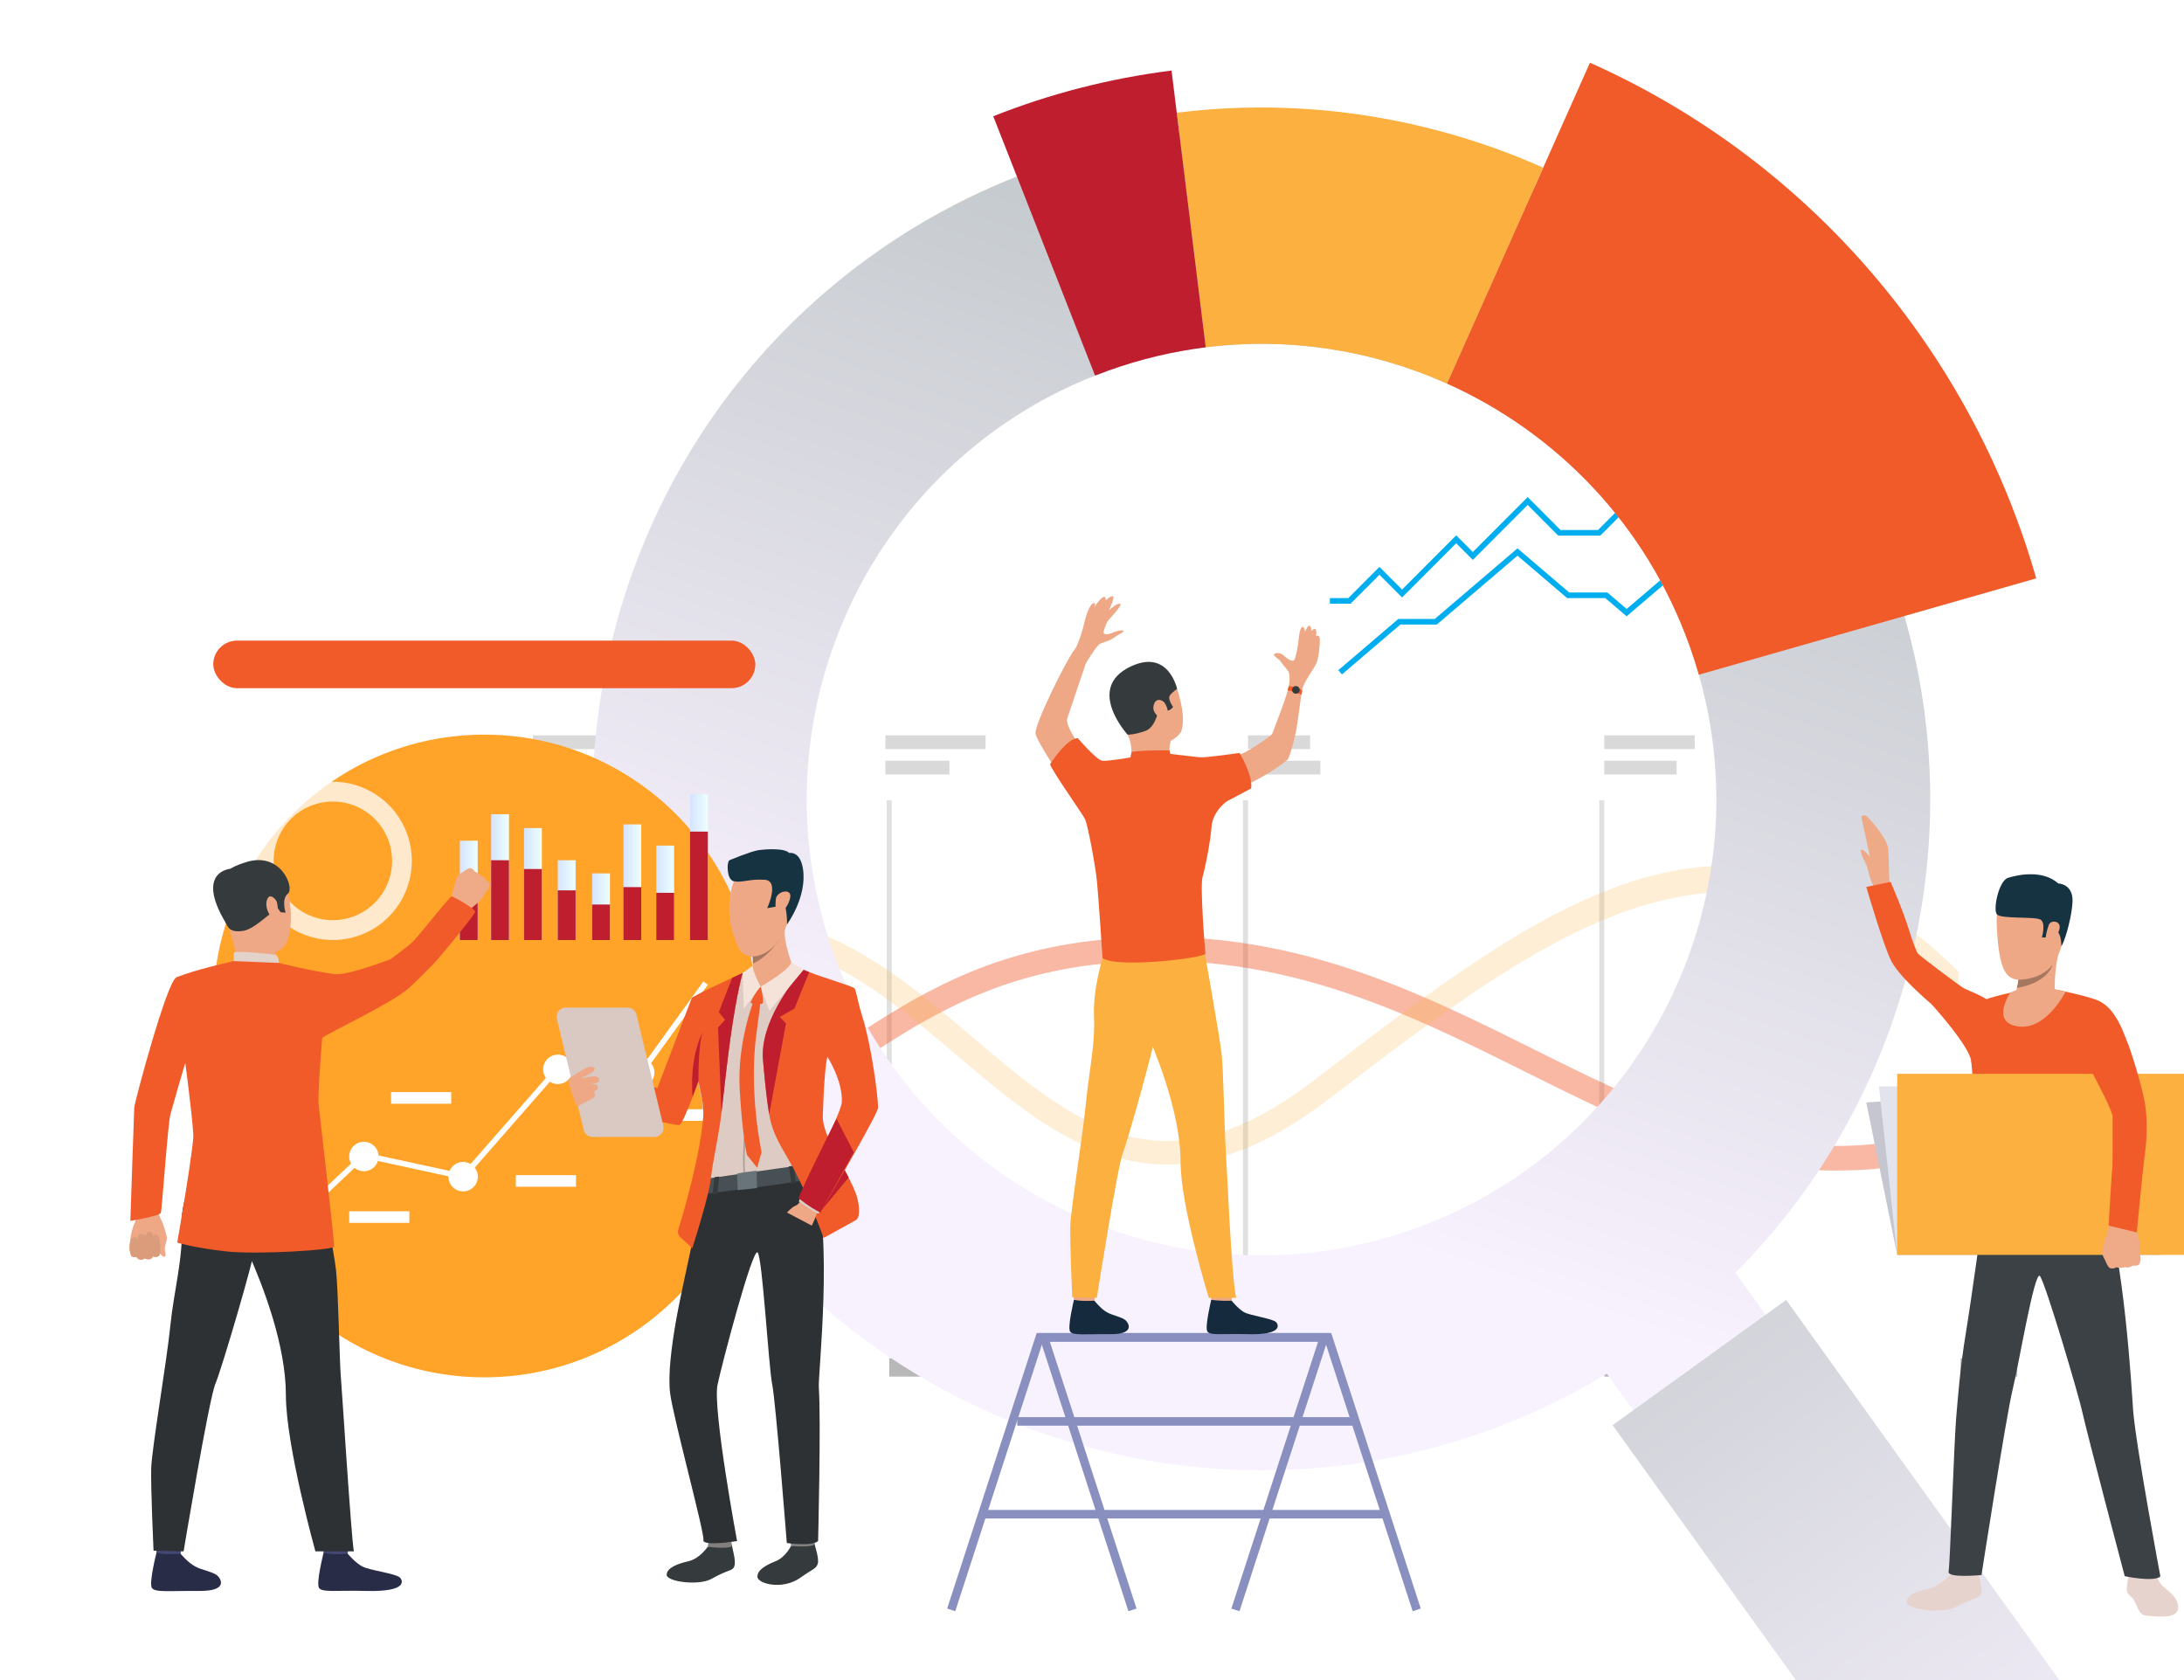 <?xml version="1.0" encoding="UTF-8"?><svg xmlns="http://www.w3.org/2000/svg" xmlns:xlink="http://www.w3.org/1999/xlink" viewBox="0 0 325 250"><defs><style>.cls-1{fill:#ead8cf;}.cls-1,.cls-2,.cls-3,.cls-4,.cls-5,.cls-6,.cls-7,.cls-8,.cls-9,.cls-10,.cls-11,.cls-12,.cls-13,.cls-14,.cls-15,.cls-16,.cls-17,.cls-18,.cls-19,.cls-20,.cls-21,.cls-22,.cls-23,.cls-24,.cls-25,.cls-26,.cls-27,.cls-28,.cls-29,.cls-30,.cls-31,.cls-32,.cls-33,.cls-34,.cls-35,.cls-36,.cls-37,.cls-38,.cls-39,.cls-40,.cls-41,.cls-42,.cls-43,.cls-44,.cls-45,.cls-46,.cls-47,.cls-48,.cls-49,.cls-50,.cls-51{stroke-width:0px;}.cls-2{fill:url(#linear-gradient-12);}.cls-3{fill:#3c4145;}.cls-4{fill:url(#linear-gradient);}.cls-52{filter:url(#luminosity-noclip-7);}.cls-5{fill:#eea987;}.cls-53{filter:url(#luminosity-noclip-5);}.cls-6{fill:#efaa88;}.cls-7{fill:#c5c6cf;}.cls-8{fill:#00aeef;}.cls-54{mask:url(#mask-2);}.cls-9{fill:#da9b5b;}.cls-10{fill:#decbc4;}.cls-55{isolation:isolate;}.cls-11{fill:#ad9f99;}.cls-12{fill:#81807e;}.cls-13{fill:#e0e0e0;}.cls-14{fill:#69737a;}.cls-15,.cls-36{fill:#f15a29;}.cls-16{fill:#ffa329;}.cls-16,.cls-36{mix-blend-mode:hard-light;}.cls-17{fill:url(#linear-gradient-11);}.cls-18{fill:#292c47;}.cls-56{mask:url(#mask-3);}.cls-19{fill:url(#linear-gradient-5);}.cls-19,.cls-23,.cls-44,.cls-48{mix-blend-mode:multiply;}.cls-20{fill:#b8b8b8;}.cls-21{fill:#db9c7c;}.cls-22{fill:#f5e2d9;}.cls-23{fill:url(#linear-gradient-4);}.cls-57{opacity:.22;}.cls-24{fill:#2d3133;}.cls-25{fill:#e6d3cd;}.cls-58{mask:url(#mask-5);}.cls-26{fill:#e2d2ca;}.cls-27{fill:url(#linear-gradient-13);}.cls-28{fill:#eea886;}.cls-29{fill:#d9c9c2;}.cls-30{fill:#fff;}.cls-31{fill:#163342;}.cls-32{fill:url(#linear-gradient-14);}.cls-33{fill:url(#linear-gradient-2);}.cls-34{fill:#353a3d;}.cls-35{fill:#a77860;}.cls-37{fill:url(#linear-gradient-7);}.cls-59{mask:url(#mask-4);}.cls-38{fill:#e2e3ed;}.cls-60{opacity:.76;}.cls-39{fill:url(#linear-gradient-9);}.cls-40{fill:#d9d9d9;}.cls-61{opacity:.43;}.cls-62{mask:url(#mask-6);}.cls-41{fill:url(#linear-gradient-8);}.cls-42{fill:#fbb040;}.cls-63{filter:url(#luminosity-noclip);}.cls-64{mask:url(#mask-1);}.cls-65{mask:url(#mask);}.cls-43{fill:#152b3d;}.cls-66{mask:url(#mask-7);}.cls-44{fill:url(#linear-gradient-3);}.cls-45{fill:url(#linear-gradient-10);}.cls-46{fill:#be1e2d;}.cls-47{fill:#495055;}.cls-48{fill:url(#linear-gradient-6);}.cls-49{fill:#424773;}.cls-50{fill:#898fbf;}.cls-67{filter:url(#luminosity-noclip-3);}.cls-51{fill:#323657;}</style><linearGradient id="linear-gradient" x1="211.958" y1="49.97" x2="169.252" y2="171.644" gradientUnits="userSpaceOnUse"><stop offset="0" stop-color="#c6cbcf"/><stop offset="1" stop-color="#f8f1fe"/></linearGradient><linearGradient id="linear-gradient-2" x1="233.45" y1="174.749" x2="310.871" y2="284.356" xlink:href="#linear-gradient"/><filter id="luminosity-noclip" x="4.816" y="117.885" width="13.444" height="6.548" color-interpolation-filters="sRGB" filterUnits="userSpaceOnUse"><feFlood flood-color="#fff" result="bg"/><feBlend in="SourceGraphic" in2="bg"/></filter><filter id="luminosity-noclip-2" x="4.816" y="-8317" width="13.444" height="32766" color-interpolation-filters="sRGB" filterUnits="userSpaceOnUse"><feFlood flood-color="#fff" result="bg"/><feBlend in="SourceGraphic" in2="bg"/></filter><mask id="mask-1" x="4.816" y="-8317" width="13.444" height="32766" maskUnits="userSpaceOnUse"/><linearGradient id="linear-gradient-3" x1="10.876" y1="89.125" x2="12.01" y2="143.958" gradientUnits="userSpaceOnUse"><stop offset="0" stop-color="#fff"/><stop offset="1" stop-color="#000"/></linearGradient><mask id="mask" x="4.816" y="117.885" width="13.444" height="6.548" maskUnits="userSpaceOnUse"><g class="cls-63"><g class="cls-64"><polygon class="cls-44" points="7.967 124.433 18.26 124.433 15.11 117.885 4.816 117.885 7.967 124.433"/></g></g></mask><filter id="luminosity-noclip-3" x="0" y="117.885" width="5.603" height="6.548" color-interpolation-filters="sRGB" filterUnits="userSpaceOnUse"><feFlood flood-color="#fff" result="bg"/><feBlend in="SourceGraphic" in2="bg"/></filter><filter id="luminosity-noclip-4" x="0" y="-8317" width="5.603" height="32766" color-interpolation-filters="sRGB" filterUnits="userSpaceOnUse"><feFlood flood-color="#fff" result="bg"/><feBlend in="SourceGraphic" in2="bg"/></filter><mask id="mask-3" x="0" y="-8317" width="5.603" height="32766" maskUnits="userSpaceOnUse"/><linearGradient id="linear-gradient-4" x1="2.143" y1="89.305" x2="3.277" y2="144.14" xlink:href="#linear-gradient-3"/><mask id="mask-2" x="0" y="117.885" width="5.603" height="6.548" maskUnits="userSpaceOnUse"><g class="cls-67"><g class="cls-56"><polygon class="cls-23" points="3.151 124.433 5.603 124.433 2.453 117.885 0 117.885 3.151 124.433"/></g></g></mask><filter id="luminosity-noclip-5" x="279.803" y="2.268" width="11.415" height="4.411" color-interpolation-filters="sRGB" filterUnits="userSpaceOnUse"><feFlood flood-color="#fff" result="bg"/><feBlend in="SourceGraphic" in2="bg"/></filter><filter id="luminosity-noclip-6" x="279.803" y="-8317" width="11.415" height="32766" color-interpolation-filters="sRGB" filterUnits="userSpaceOnUse"><feFlood flood-color="#fff" result="bg"/><feBlend in="SourceGraphic" in2="bg"/></filter><mask id="mask-5" x="279.803" y="-8317" width="11.415" height="32766" maskUnits="userSpaceOnUse"/><linearGradient id="linear-gradient-5" x1="291.801" y1="-19.061" x2="278.655" y2="30.116" gradientTransform="translate(571.02 8.947) rotate(-180)" xlink:href="#linear-gradient-3"/><mask id="mask-4" x="279.803" y="2.268" width="11.415" height="4.411" maskUnits="userSpaceOnUse"><g class="cls-53"><g class="cls-58"><rect class="cls-19" x="279.803" y="2.268" width="11.415" height="4.411" transform="translate(571.02 8.947) rotate(180)"/></g></g></mask><filter id="luminosity-noclip-7" x="279.803" y=".209" width="11.415" height=".83" color-interpolation-filters="sRGB" filterUnits="userSpaceOnUse"><feFlood flood-color="#fff" result="bg"/><feBlend in="SourceGraphic" in2="bg"/></filter><filter id="luminosity-noclip-8" x="279.803" y="-8317" width="11.415" height="32766" color-interpolation-filters="sRGB" filterUnits="userSpaceOnUse"><feFlood flood-color="#fff" result="bg"/><feBlend in="SourceGraphic" in2="bg"/></filter><mask id="mask-7" x="279.803" y="-8317" width="11.415" height="32766" maskUnits="userSpaceOnUse"/><linearGradient id="linear-gradient-6" x1="289.871" y1="-15.689" x2="279.697" y2="22.369" gradientTransform="translate(571.02 1.249) rotate(-180)" xlink:href="#linear-gradient-3"/><mask id="mask-6" x="279.803" y=".209" width="11.415" height=".83" maskUnits="userSpaceOnUse"><g class="cls-52"><g class="cls-66"><rect class="cls-48" x="279.803" y=".209" width="11.415" height=".83" transform="translate(571.02 1.249) rotate(180)"/></g></g></mask><linearGradient id="linear-gradient-7" x1="68.431" y1="132.489" x2="71.084" y2="132.489" gradientUnits="userSpaceOnUse"><stop offset="0" stop-color="#d5e4ff"/><stop offset="1" stop-color="#edfffe"/></linearGradient><linearGradient id="linear-gradient-8" x1="73.089" y1="130.519" x2="75.743" y2="130.519" xlink:href="#linear-gradient-7"/><linearGradient id="linear-gradient-9" x1="77.978" y1="131.55" x2="80.631" y2="131.55" xlink:href="#linear-gradient-7"/><linearGradient id="linear-gradient-10" x1="83.001" y1="133.943" x2="85.654" y2="133.943" xlink:href="#linear-gradient-7"/><linearGradient id="linear-gradient-11" x1="88.114" y1="134.921" x2="90.767" y2="134.921" xlink:href="#linear-gradient-7"/><linearGradient id="linear-gradient-12" x1="92.773" y1="131.275" x2="95.426" y2="131.275" xlink:href="#linear-gradient-7"/><linearGradient id="linear-gradient-13" x1="97.661" y1="132.853" x2="100.315" y2="132.853" xlink:href="#linear-gradient-7"/><linearGradient id="linear-gradient-14" x1="102.684" y1="129.025" x2="105.338" y2="129.025" xlink:href="#linear-gradient-7"/></defs><g class="cls-55"><g id="Layer_1"><rect class="cls-13" x="131.953" y="119.084" width=".746" height="78.39"/><rect class="cls-13" x="184.97" y="119.084" width=".746" height="78.39"/><rect class="cls-13" x="237.988" y="119.084" width=".746" height="78.39"/><rect class="cls-40" x="79.307" y="109.425" width="12.699" height="2.043"/><rect class="cls-40" x="79.307" y="113.202" width="18.013" height="2.043"/><rect class="cls-40" x="131.754" y="109.425" width="14.909" height="2.043"/><rect class="cls-40" x="131.754" y="113.202" width="9.533" height="2.043"/><rect class="cls-40" x="185.716" y="109.425" width="9.239" height="2.043"/><rect class="cls-40" x="185.716" y="113.202" width="10.768" height="2.043"/><rect class="cls-40" x="238.734" y="109.425" width="13.457" height="2.043"/><rect class="cls-40" x="238.734" y="113.202" width="10.768" height="2.043"/><rect class="cls-20" x="132.325" y="202.118" width="8.435" height="2.725"/><rect class="cls-20" x="185.716" y="202.118" width="8.435" height="2.725"/><rect class="cls-20" x="238.734" y="202.118" width="8.435" height="2.725"/><rect class="cls-20" x="291.752" y="202.118" width="8.435" height="2.725"/><g class="cls-61"><path class="cls-15" d="M273.006,174.183c-16.537.001-30.912-7.163-45.898-14.631-18.501-9.219-37.632-18.751-63.121-16.141-16.276,1.667-26.493,8.309-35.506,14.169-8.161,5.306-15.877,9.972-26.328,10.37-16.889.644-22.748-6.574-22.846-7.014v-4.632h0c.021.08,3.708,8.181,22.828,8.085,9.416-.048,16.365-4.565,24.411-9.797,9.351-6.079,19.949-12.97,37.079-14.724,26.511-2.715,46.111,7.051,65.065,16.495,19.833,9.882,38.758,19.149,62.689,11.109v3.808c-6.821,2.292-12.277,2.901-18.373,2.901Z"/></g><g class="cls-57"><path class="cls-42" d="M173.745,173.295c-12.206.001-21.887-8.226-31.365-16.278-7.186-6.105-14.642-12.348-23.249-15.427-26.266-9.397-39.704,7.762-39.824,7.913v-5.22c.142-.179,2.539-3.297,9.474-6.275,6.314-2.711,16.906-4.874,31.518.219,9.257,3.226,16.945,9.758,24.379,16.074,15.082,12.813,28.107,23.878,50.727,6.546,17.132-13.127,33.283-25.637,49.173-30.207,15.542-4.47,31.746-1.198,46.913,14l-.112,4.74c-32.219-32.426-59.652-11.882-93.816,14.296-9.049,6.934-16.847,9.618-23.818,9.619Z"/></g><polygon class="cls-8" points="199.693 100.358 199.155 99.725 208.086 92.101 213.51 92.101 225.817 81.595 233.514 88.166 239.19 88.166 242.059 90.615 250.972 83.006 255.496 83.006 274.253 66.994 274.791 67.627 255.801 83.838 251.277 83.838 242.059 91.707 238.884 88.997 233.208 88.997 225.817 82.688 213.816 92.932 208.392 92.932 199.693 100.358"/><polygon class="cls-8" points="200.983 89.827 197.897 89.827 197.897 88.995 200.64 88.995 205.274 84.351 208.645 87.728 216.695 79.661 219.171 82.143 227.333 73.964 232.224 78.865 237.801 78.865 246.408 70.24 253.831 70.24 259.319 64.741 266.036 64.741 272.701 58.063 273.288 58.651 266.38 65.573 259.663 65.573 254.175 71.072 246.752 71.072 238.145 79.697 231.881 79.697 227.333 75.14 219.171 83.319 216.695 80.838 208.645 88.904 205.274 85.527 200.983 89.827"/><path class="cls-4" d="M283.412,91.717c-.005-.018-.01-.035-.015-.053-7.938-27.74-27.75-51.451-55.122-63.652h-.003c-4.689-2.11-9.61-3.858-14.717-5.236-12.781-3.447-25.657-4.227-38.035-2.692-.01.002-.023.002-.033.005l-.018-.005c-8.328,1.045-16.435,3.129-24.143,6.182-.015.005-.03.013-.045.018-28.309,11.156-51.143,35.167-59.652,66.856-14.284,53.184,17.155,107.886,70.214,122.194,27.247,7.346,54.892,2.616,77.28-10.919l4.18,5.816,19.696-14.212-4.755-6.616c11.864-11.922,20.871-27.02,25.55-44.445,4.868-18.124,4.427-36.429-.383-53.24ZM210.559,182.809c-35.179,12.633-73.919-5.7-86.526-40.951-12.373-34.594,5.019-72.628,38.924-85.969.642-.252,1.289-.497,1.944-.732,4.8-1.724,9.665-2.872,14.521-3.477,12.451-1.555,24.839.444,35.899,5.395,16.248,7.273,29.628,20.919,36.106,39.033.509,1.426.97,2.857,1.38,4.292,9.718,34.054-8.492,70.286-42.248,82.409Z"/><path class="cls-15" d="M303.01,86.065l-19.613,5.6-30.59,8.736c-.41-1.436-.872-2.867-1.38-4.292-6.477-18.113-19.857-31.76-36.106-39.033l12.952-29.063h.003l1.362-3.059,6.961-15.62c32.99,14.704,56.862,43.293,66.412,76.731Z"/><path class="cls-42" d="M229.638,24.954l-1.362,3.059-12.954,29.063c-11.061-4.951-23.448-6.95-35.899-5.395l-3.901-31.596-.408-3.313c12.796-1.592,26.108-.785,39.322,2.778,5.273,1.421,10.36,3.228,15.203,5.405Z"/><path class="cls-46" d="M179.422,51.68c-4.855.606-9.721,1.754-14.521,3.477-.655.235-1.302.479-1.944.732l-11.63-29.623-3.521-8.966c8.464-3.359,17.367-5.65,26.513-6.796l.02.005.773,6.261.408,3.313,3.901,31.596Z"/><polygon class="cls-33" points="306.446 250 267.226 250 239.972 212.072 252.754 202.848 265.799 193.437 272.296 202.48 306.446 250"/><rect class="cls-30" x="286.052" y="181.84" width="10.706" height=".752" transform="translate(582.81 364.431) rotate(180)"/><rect class="cls-30" x="286.052" y="183.257" width="10.706" height="3.162" transform="translate(582.81 369.675) rotate(180)"/><rect class="cls-30" x="281.023" y="187.482" width="6.316" height=".472" transform="translate(568.361 375.435) rotate(180)"/><rect class="cls-30" x="281.023" y="188.161" width="6.316" height="1.28" transform="translate(568.361 377.601) rotate(180)"/><rect class="cls-30" x="298.516" y="177.786" width=".471" height="8.858" transform="translate(597.504 364.431) rotate(180)"/><g class="cls-65"><polygon class="cls-15" points="7.967 124.433 18.26 124.433 15.11 117.885 4.816 117.885 7.967 124.433"/></g><g class="cls-54"><polygon class="cls-15" points="3.151 124.433 5.603 124.433 2.453 117.885 0 117.885 3.151 124.433"/></g><g class="cls-59"><rect class="cls-15" x="279.803" y="2.268" width="11.415" height="4.411" transform="translate(571.02 8.947) rotate(180)"/></g><g class="cls-62"><rect class="cls-15" x="279.803" y=".209" width="11.415" height=".83" transform="translate(571.02 1.249) rotate(180)"/></g><polygon class="cls-7" points="277.722 164.049 321.234 161.245 321.473 186.734 282.317 186.734 277.722 164.049"/><polygon class="cls-38" points="279.606 161.674 321.234 161.245 321.473 186.734 282.317 186.734 279.606 161.674"/><path class="cls-5" d="M278.947,131.999s.99,1.091,1.379.611c.389-.48.832-1.162.832-1.162l-2.211.551Z"/><path class="cls-5" d="M276.991,121.573l1.274,5.932c-.392-.483-1.08-1.255-1.303-1.025-.319.327.744,1.946.926,2.643.167.639.386,1.635.661,2.225l.481.971,2.127-.872s-.099-4.229-.179-5.181c-.13-1.548-3.103-4.902-3.391-4.937-.52-.063-.596.244-.596.244Z"/><path class="cls-25" d="M320.579,233.852s.599,1.447,1.104,2.02c.505.573,2.438,1.598,2.449,3.301.011,1.847-3.259,1.334-4.538,1.267-1.279-.068-1.376-1.054-1.914-2.1-.539-1.046-1.081-.869-1.182-1.712-.101-.843.412-2.731.412-2.731l3.67-.046Z"/><path class="cls-25" d="M290.434,234.183s-1.782,1.875-3.59,2.267c-1.809.393-3.074.894-3.088,1.97-.014,1.076,5.205,1.785,7.275.7,3.089-1.619,3.403-1.131,3.746-1.94.342-.809-.411-2.973-.389-3.23.027-.318-3.954.233-3.954.233Z"/><path class="cls-3" d="M295.186,180.049s-1.871,13.621-2.636,18.226c-.894,5.384-1.197,9.832-1.446,12.619-.313,3.505-.915,21.934-1.135,22.959-.219,1.025,4.896.514,4.896.514,0,0,3.711-23.897,4.644-27.63.869-3.476,3.261-17.804,4.054-16.855s5.774,17.714,6.362,20.455c.587,2.741,6.252,24.202,6.252,24.202,0,0,4.234.912,5.311.053,0,0-3.695-19.716-4.069-24.855-.143-1.959-1.301-23.35-4.606-32.015-1.747-4.58-17.628,2.329-17.628,2.329Z"/><path class="cls-15" d="M300.676,147.381s-4.952,1.026-5.54,1.547c-.638.555-1.763,5.99-1.83,7.504-.067,1.514.597,7.838,1.235,10.193.638,2.355.492,14.646.207,16.58,0,0,9.933,1.947,19.736.668,0,0-1.694-10.675-1.302-13.901.503-4.134,1.712-13.658,1.712-13.658,0,0-1.31-6.413-2.183-7.153-.873-.74-6.941-1.944-6.941-1.944l-5.095.165Z"/><path class="cls-28" d="M302.724,132.038s-5.957-2.209-5.584,5.723c.372,7.932,1.768,8.738,5.687,7.63,3.919-1.108,4.247-6.114,4.757-8.522.51-2.408-2.912-4.485-4.86-4.832Z"/><path class="cls-28" d="M299.696,148.637s3.095,2.515,6.076-1.421c0,0-.131-3.193.78-6.175.912-2.982-6.237,3.976-6.237,3.976.075.053.089.351.047.767-.036.352-.113.789-.229,1.233-.261.997-.2.82-.436,1.621Z"/><path class="cls-31" d="M306.755,140.804s.017-2.119-.862-2.314c-.879-.195-1.332,1.03-1.332,1.03l-.708-.038s.633-2.147-.206-2.639c-.838-.492-5.854-.06-6.483-.783-.629-.723.283-5.016,1.652-5.438,1.368-.421,5.106-1.276,7.479.842,0,0,2.126.014,2.122,2.567-.003,1.687-.946,5.624-1.662,6.773Z"/><path class="cls-35" d="M300.131,147.016c4.617-.778,5.307-3.409,5.317-3.45-1.795,2.319-5.088,2.217-5.088,2.217-.036.352-.113.789-.229,1.233Z"/><path class="cls-28" d="M304.897,137.59c.263-.699,1.749-.611,1.597.497-.152,1.108-1.38,2.815-1.873,2.495-.493-.32-.087-2.028.276-2.992Z"/><path class="cls-28" d="M307.378,147.555s-2.793,5.656-6.904,5.199c-4.111-.458-1.728-4.405-1.335-5.034,0,0,2.467-1.587,8.239-.164Z"/><path class="cls-15" d="M281.435,142.989c-1.161-2.264-3.713-11.009-3.713-11.009l3.613-.757s1.922,4.401,2.837,7.446c.446,1.484,1.044,2.941,1.177,3.176.133.234,6.288,4.905,6.958,5.248.671.343,3.248,1.238,4.48,2.492,1.232,1.253.632,2.971.632,2.971-2.613,3.368-7.44-1.011-7.44-1.011,0,0-6.917-5.382-8.544-8.555Z"/><path class="cls-15" d="M287.46,149.464s5.702,6.24,5.899,8.552c.14,1.65,1.168-4.963,1.168-4.963l-7.066-3.59Z"/><rect class="cls-42" x="282.317" y="159.786" width="42.683" height="26.948" transform="translate(607.317 346.52) rotate(180)"/><path class="cls-6" d="M318.364,188.089s.202-.495.186-.754c0,0-.067-.47-.094-.807-.008-.107-.013-.2-.01-.261.013-.253.117-.806-.022-1.423-.139-.616-.85-2.745-.85-2.745l-1.918.286-1.667-.226s-1.242,3.633-1.179,4.223c.007.058.015.114.027.167.102.494.385.819.467,1.072.031.093.401.995.679,1.081.385.12.701.047.915-.129,0,0,.765.202,1.249-.019,0,0,.699.209,1.224-.238,0,0,.734.133.992-.226Z"/><path class="cls-15" d="M309.986,149.023c-.649.252-1.337,1.826-.826,4.914.549,3.312,1.64,4.727,2.079,5.502.439.774,3.151,5.935,3.141,6.699-.026,1.988.02,7.236-.043,7.638-.107.686-.549,8.594-.549,8.594l4.189,1.016s.826-8.917,1.199-11.613c.15-1.081.474-4.048.1-7.004-.36-2.852-2.422-9.155-2.698-9.657-.276-.501-2.299-7.755-6.592-6.089Z"/><path class="cls-16" d="M72.066,109.317h.001c22.259,0,40.331,18.072,40.331,40.331v14.972c0,22.259-18.072,40.331-40.331,40.331h-0c-22.259,0-40.331-18.072-40.331-40.331v-14.972c0-22.259,18.071-40.33,40.33-40.33Z"/><g class="cls-60"><path class="cls-30" d="M60.598,124.132c-1.76-4.93-6.462-7.959-11.418-7.809-1.2.036-2.414.259-3.607.686-3.61,1.294-6.199,4.175-7.262,7.579-.737,2.359-.742,4.969.153,7.477.089.249.186.495.289.734.471,1.086,1.088,2.068,1.822,2.932,3.076,3.623,8.179,5.155,12.914,3.458,6.112-2.191,9.295-8.931,7.109-15.056ZM52.499,136.413c-3.55,1.272-7.376.124-9.682-2.592-.55-.647-1.013-1.384-1.366-2.198-.078-.18-.15-.363-.217-.551-.671-1.88-.667-3.836-.115-5.605.797-2.553,2.738-4.713,5.445-5.683.893-.32,1.804-.487,2.704-.514,3.716-.112,7.242,2.158,8.561,5.855,1.639,4.592-.747,9.646-5.33,11.288Z"/></g><rect class="cls-36" x="31.736" y="95.321" width="80.662" height="7.084" rx="3.542" ry="3.542"/><polygon class="cls-30" points="83.196 159.405 95.517 160.101 105.338 146.527 104.674 146.044 95.115 159.256 82.843 158.562 68.771 174.642 54.039 171.443 39.482 185.205 40.045 185.803 54.287 172.338 69.069 175.547 83.196 159.405"/><path class="cls-30" d="M71.057,174.631c.256,1.183-.494,2.349-1.675,2.605-1.18.256-2.345-.495-2.6-1.678-.256-1.183.494-2.349,1.675-2.606,1.18-.256,2.345.495,2.6,1.678Z"/><path class="cls-30" d="M85.152,158.658c.256,1.183-.494,2.349-1.675,2.605-1.18.256-2.344-.495-2.6-1.678-.256-1.183.494-2.349,1.674-2.605,1.18-.256,2.345.495,2.6,1.678Z"/><path class="cls-30" d="M97.335,159.147c.256,1.183-.494,2.349-1.675,2.605-1.18.256-2.345-.495-2.6-1.678-.256-1.183.494-2.349,1.675-2.605,1.18-.256,2.344.495,2.6,1.678Z"/><path class="cls-30" d="M56.288,171.629c.256,1.183-.494,2.349-1.675,2.605-1.18.256-2.345-.495-2.6-1.678-.256-1.183.494-2.349,1.675-2.605,1.18-.256,2.345.495,2.6,1.678Z"/><rect class="cls-30" x="51.964" y="180.239" width="8.953" height="1.727"/><rect class="cls-30" x="58.19" y="162.511" width="8.953" height="1.728"/><rect class="cls-30" x="76.761" y="174.865" width="8.953" height="1.727"/><rect class="cls-30" x="84.792" y="150.604" width="8.953" height="1.728"/><rect class="cls-30" x="97.795" y="165.06" width="8.953" height="1.728"/><rect class="cls-37" x="68.431" y="125.099" width="2.653" height="14.78"/><rect class="cls-41" x="73.089" y="121.159" width="2.653" height="18.72"/><rect class="cls-39" x="77.978" y="123.221" width="2.653" height="16.659"/><rect class="cls-45" x="83.001" y="128.006" width="2.653" height="11.873"/><rect class="cls-46" x="68.431" y="130.505" width="2.653" height="9.374"/><rect class="cls-46" x="73.089" y="128.006" width="2.653" height="11.873"/><rect class="cls-46" x="77.978" y="129.314" width="2.653" height="10.565"/><rect class="cls-46" x="83.001" y="132.489" width="2.653" height="7.39"/><rect class="cls-17" x="88.114" y="129.963" width="2.653" height="9.916"/><rect class="cls-2" x="92.773" y="122.67" width="2.653" height="17.209"/><rect class="cls-27" x="97.661" y="125.827" width="2.653" height="14.052"/><rect class="cls-32" x="102.684" y="118.17" width="2.653" height="21.709"/><rect class="cls-46" x="88.114" y="134.596" width="2.653" height="5.283"/><rect class="cls-46" x="92.773" y="132.006" width="2.653" height="7.873"/><rect class="cls-46" x="97.661" y="132.853" width="2.653" height="7.026"/><rect class="cls-46" x="102.684" y="123.745" width="2.653" height="16.134"/><path class="cls-28" d="M23.128,179.193s.412.677.464,1.229c.041.437.408,1.09.567,1.451.159.361.67,1.995.688,2.419.008.174-.379,1.269-.325,1.62.055.35.255,1.045-.059,1.091-.314.046-.67-.523-.67-.523,0,0,.03.323-.236.446-.517.24-.79.029-.79.029,0,0-.191.355-.43.402-.527.105-.786-.106-.786-.106,0,0-.232.199-.597.192-.466-.009-.662-.413-.662-.413,0,0-.59.12-.762-.156-.171-.276-.142-.57-.212-.82-.071-.25-.017-2.509.748-4.135.766-1.626-.195-3.212-.195-3.212l3.256.487Z"/><path class="cls-21" d="M23.876,186.268s.053-2.026-.48-2.458c-.532-.432-.593.3-.593.3,0,0,.072-.723-.509-.82-.582-.098-.606.761-.606.761,0,0-.095-.557-.706-.443-.611.115-.465.826-.465.826,0,0-.584-.697-.962-.028-.639,1.131-.023,2.467-.023,2.467,0,0,.18.306.762.156,0,0,.389.785,1.259.22,0,0,.891.491,1.215-.296,0,0,.982.467,1.109-.686Z"/><path class="cls-15" d="M29.988,150.003s-3.462,11.561-4.631,15.826c-.367,1.338-1.255,14.111-1.411,14.625-.157.514-4.548,1.219-4.548,1.219,0,0,.532-15.979.582-16.85.05-.871,4.845-18.715,6.24-19.352,1.045-.477,1.596-.082,2.913.897,1.848,1.375.856,3.636.856,3.636Z"/><path class="cls-6" d="M72.903,131.598s-.076.449-.204.629c0,0-.259.31-.43.541-.054.074-.099.139-.124.184-.104.189-.277.636-.655,1.019-.377.384-1.847,1.603-1.847,1.603l-1.259-1.071-1.308-.587s.732-3.189,1.043-3.587c.031-.039.062-.076.094-.109.295-.312.646-.419.82-.565.064-.053.737-.539.976-.476.333.086.529.282.604.505,0,0,.644.198.895.577,0,0,.6.164.778.724,0,0,.59.235.617.611Z"/><path class="cls-1" d="M48.483,153.1l.894-.331s-1.115-2.624-1.602-2.56c-.561.074-1.261.259-1.261.259l1.969,2.632Z"/><path class="cls-9" d="M48.687,153.552c-.114-.085-1.901-3.52-1.901-3.52l-3.818.52,2.063,4.069,3.656-1.068Z"/><path class="cls-49" d="M27.179,228.943s-.316,2.195-.355,2.525c-.039.33-3.511-.194-3.511-.194l-.281-2.613s3.713-.027,4.147.283Z"/><path class="cls-18" d="M26.861,231.188s1.1,1.323,2.163,1.899,2.735.805,3.364,1.402c.454.431,1.654,2.285-2.764,2.248-4.418-.037-6.548.262-7.021-.449-.473-.711.685-5.248.685-5.248,0,0,1.046.377,3.573.149Z"/><path class="cls-49" d="M52.049,228.943s-.316,2.195-.355,2.525c-.039.33-3.51-.194-3.51-.194l-.281-2.613s3.713-.027,4.147.283Z"/><path class="cls-18" d="M51.731,231.188s1.1,1.323,2.163,1.899,4.978,1.05,5.607,1.647c.454.431,1.209,2.165-5.007,2.003-4.416-.115-6.548.262-7.021-.449-.473-.711.685-5.248.685-5.248,0,0,.986.403,3.572.149Z"/><path class="cls-24" d="M30.053,172.546s-3.261,5.192-3.018,9.886c.243,4.693-1.183,9.818-1.672,14.721-.546,5.466-2.781,18.406-2.862,21.33-.081,2.924.347,12.26.347,12.26l4.474.103s3.758-22.622,4.731-24.931c.973-2.308,5.8-18.764,5.962-20.611.162-1.846-7.962-12.757-7.962-12.757Z"/><path class="cls-24" d="M47.222,173.249s2.458,12.864,2.782,15.737c.324,2.873.541,13.902.703,15.697.162,1.795,1.515,23.44,1.947,26.162h-5.72s-4.391-15.774-4.391-23.238c0-7.464-3.392-16.226-5.582-21.15-2.19-4.924-7.202-5.041-8.549-14.177,0,0,16.988-1.929,18.81.969Z"/><path class="cls-28" d="M35.496,128.892s4.378-1.638,6.396,1.701c2.019,3.339,1.824,10.024-.383,10.846-2.207.822-5.521.392-6.651-1.697-1.13-2.089-2.15-5.11-2.101-7.129.049-2.019,1.589-3.138,2.738-3.721Z"/><path class="cls-28" d="M41.034,141.591s-.182,1.184.119,1.768c.301.583-5.671.599-5.671.599,0,0-.485-3.173-1.404-5.855-.919-2.681,6.957,3.488,6.957,3.488Z"/><path class="cls-34" d="M34.077,138.103s.412.681,2.095.417c1.683-.264,3.735-2.508,4.438-2.754.703-.246.709-.66.709-.66l.44.644.746.047s-.681-2.007.346-2.825c1.027-.818-1.066-6.495-6.462-4.605,0,0-4.145,1.145-3.994,3.507.151,2.362.754,5.053,1.682,6.229Z"/><path class="cls-26" d="M41.507,143.289s-.019-1.115-.523-1.221c-.504-.107-5.566-.595-6.185-.351v1.299s1.192.735,6.708.274Z"/><path class="cls-28" d="M41.208,134.247c-.094-.396-1.1-1.528-1.485-.316-.385,1.212.582,2.843,1.121,2.703.539-.14.603-1.383.364-2.387Z"/><path class="cls-51" d="M61.595,156.459c-.002-.001-.005-.001-.008-.001.035.015.04.016.008.001Z"/><path class="cls-15" d="M49.879,144.976c-3.47-.458-8.372-1.688-8.372-1.688l-6.708-.274s-6.156,1.358-8.581,2.455c-.23.104-.231,5.503-.862,6.919l2.01,4.249s1.161,8.417,1.402,12.161c.111,1.719-2.395,16.115-2.395,16.115,0,0,2.685.792,7.263,1.298,4.578.506,16.017-.183,16.089-.725.072-.542-2.215-20.175-2.316-21.192-.155-1.56.537-9.853.537-9.853,1.057-.822,10.338-5.138,12.87-7.388.678-.602,3.538-3.393,4.351-4.356,2.879-3.411,5.239-6.337,5.526-6.968.326-.359-3.128-2.24-3.441-2.345-.274-.092-4.166,4.961-5.664,6.587-.668.725-3.444,2.748-3.444,2.748,0,0-6.093,2.38-8.264,2.255Z"/><path class="cls-34" d="M34.249,129.285s-5.582.438-.172,8.817l.172-8.817Z"/><path class="cls-34" d="M105.317,230.16s-1.175,1.762-2.824,2.143c-1.649.381-3.273.986-3.285,2.029-.012,1.043,4.767,1.664,6.653.613,2.816-1.569,3.102-1.096,3.414-1.88.312-.784-.375-2.881-.355-3.13.025-.308-3.604.225-3.604.225Z"/><path class="cls-12" d="M105.5,229.291s-.214.851-.183.869c.032.018,3.715.458,3.604-.225-.09-.554-.219-1.156-.219-1.156l-3.202.512Z"/><path class="cls-34" d="M117.714,230.043s-.838,1.686-2.271,2.26c-1.531.614-2.759,1.319-2.731,2.335.028,1.016,3.743,2.045,6.446.096,1.708-1.232,2.249-1.238,2.523-2.013.274-.776-.476-2.791-.465-3.035.013-.301-3.501.358-3.501.358Z"/><path class="cls-12" d="M117.672,229.168s.01.859.042.875c.032.016,3.592.31,3.501-.358-.072-.531-.346-1.172-.346-1.172l-3.198.655Z"/><path class="cls-24" d="M104.619,177.679s-3.307,14.618-4.063,19.071c-.643,3.79-1.155,7.736-.847,10.473.381,3.387,5.167,20.942,4.967,21.935-.2.993,5.007.159,5.007.159,0,0-3.639-19.582-2.912-23.226.539-2.699,5.256-20.631,5.979-19.711.723.92,1.62,16.923,2.155,19.58.536,2.656,2.179,23.647,2.179,23.647,0,0,3.675.543,4.657-.289,0,0,.447-17.923.106-22.904-.13-1.898,2.219-22.758-.793-31.156-1.592-4.438-16.434,2.422-16.434,2.422Z"/><path class="cls-10" d="M90.222,164.39c2.357-.332,9.774,2.96,10.447,2.712.464-.17,1.551-3.721,2.328-6.409.46-1.59.81-2.877.859-2.984l.003-.006c-.007.071-.128,1.287.025,2.883.01.103.021.208.033.315.003.028.007.055.01.083.069.572.175,1.182.334,1.799.236.911.347,2.109.388,3.374v.005c.001.01.001.019.002.029.001.029.002.058.002.087,0,.012.001.023.001.036.066,2.302-.093,4.783-.159,6.104-.104,2.046.568,2.967.587,2.993l.001.001.711-.1.513-.072.006-.001.686-.097,2.69-.379.974-.137.23-.033,1.704-.24,4.804-.678.527-.074.217-.031,1.812-.256.819-.115.003-.001s.696-4.943.749-7.614c.048-2.454,1.359-7.436,1.573-8.233.001-.006.003-.011.005-.017.002-.008.003-.015.006-.022.004-.014.007-.025.01-.035.001-.006.003-.011.005-.017,0-.002.001-.003.001-.005.001-.002.001-.003.001-.005.002-.006.002-.009.002-.009,0,0,3.921,4.128,4.682,5.929.232.547.941,2.033,1.844,3.843.618-1.181,1.004-2.002,1.004-2.208,0-.025-.001-.052-.001-.08-.058-1.781-1.921-9.002-3.39-13.72-1.141-2.299-2.126-4.158-2.441-4.385-.478-.344-2.491-1.208-4.248-1.906-.058-.023-.115-.045-.171-.068-.164-.065-.325-.128-.482-.19-.078-.03-.156-.06-.232-.09-.042-.016-.083-.032-.124-.047-.034-.013-.067-.026-.1-.038h-.001c-.878-.335-1.546-.568-1.683-.577-.023-.002-.06-.001-.109.001-.058.001-.133.004-.222.01-1.086.064-4.327.368-5.369.467-.19.018-.307.029-.325.031h-.002s-.497.227-1.245.57l-.001.001-.069.032c-.452.208-.975.485-1.528.788-1.084.595-2.282,1.291-3.275,1.765-.974.464-2.307,1.111-2.421,1.202l-4.934,14.257-8.559-1.568.494,3.129Z"/><path class="cls-47" d="M105.085,175.411s-.361.433-.466,2.268c0,0,14.863-1.737,16.434-2.422,0,0,.061-2.022-.272-2.057-.366-.038-15.696,2.211-15.696,2.211Z"/><path class="cls-28" d="M117.76,143.202c-.046,2.337-4.563,3.616-4.563,3.616,0,0-1.889-2.373-1.438-2.6.177-.089.249-.444.271-.841.02-.378-.004-.795-.026-1.06-.013-.165-.026-.272-.026-.272,0,0,.645-.682,1.466-1.495,1.435-1.421,3.407-3.242,3.41-2.518 0.0.038-.005.084-.017.137-.347,1.63.922,5.032.922,5.032Z"/><path class="cls-34" d="M117.385,173.559s.324,2.05.353,2.584l.688-.138s-.189-2.169-.301-2.532l-.739.086Z"/><path class="cls-34" d="M106.325,175.172s-.261,1.863-.267,2.567l.727-.095s.149-2.327.232-2.57l-.693.097Z"/><path class="cls-35" d="M116.02,139.777l-0.0 0c-.009.014-.201.301-.527.713-.693.874-1.997,2.309-3.462,2.886.02-.378-.004-.795-.026-1.06-.15-.004-.3-.021-.449-.054.402-.703.982-1.441.982-1.441l.907-.272,2.576-.773Z"/><path class="cls-28" d="M116.887,138.063c-.391.852-.762,1.469-.867,1.714l-0.0 0c-.068.159-.255.419-.527.713-.744.804-2.128,1.863-3.488,1.826-.15-.004-.3-.021-.449-.054-.549-.12-1.198-.376-1.554-1.076-2.818-5.528-.778-10.048-.778-10.048,0,0,7.704-2.183,8.91.141.846,1.63-.329,4.783-1.247,6.784Z"/><path class="cls-31" d="M109.224,131.138s-.716-.04-.892-1.399c-.175-1.343.179-1.715.179-1.715,0,0,3.181-1.334,4.323-1.508,1.142-.173,3.951-.34,4.609.414,0,0,1.599-.373,2.035,2.288.691,4.221-2.356,8.32-2.356,8.32,0,0,.026-2.757-.581-3.123-.607-.365-1.131.504-1.131.504l-1.242.223s1.886-4.08-.376-4.231c-2.262-.151-3.273.464-4.568.227Z"/><path class="cls-28" d="M115.444,133.82c.118-1.215,2.311-1.679,2.164-.405-.147,1.273-1.227,2.497-1.725,2.454-.499-.043-.528-1.122-.438-2.048Z"/><path class="cls-15" d="M130.663,164.808c0-.025-.001-.052-.001-.08-.042-1.776-.915-8.89-2.384-13.607-.713-2.291-.878-3.891-1.154-4.089-.478-.344-4.735-1.606-6.541-2.315-.058-.023-.115-.045-.171-.068-.164-.065-.325-.128-.482-.19-.078-.03-.156-.06-.232-.09-.042-.016-.083-.032-.124-.047-.034-.013-.067-.026-.1-.038-.003.003-.006.006-.01.01-.161.18-.996,1.132-1.994,2.553-1.865,2.658-4.294,6.961-3.923,10.936.119,1.276.267,3.107.515,5.163.021.176.043.353.066.532.06.473.126.956.198,1.445.043.293.088.589.136.886.494,3.081,2.042,5.182,3.417,7.694.012.021.023.042.036.064.006.012.013.024.019.036.029.053.058.107.088.161.047.088.094.177.141.266.027.051.053.102.08.154.263.506.52,1.023.77,1.543.162.335.32.672.475,1.007.016.035.032.07.048.105,0,0,.253.589.578,1.346.119.278.248.578.378.88.089.207.178.416.264.618.076.177.15.349.219.512.156.365.292.684.387.907.07.167.118.28.133.318.473,1.185.814,2.101.972,2.528.063.172.096.265.096.265l4.755-2.63c.902-.453.431-2.891.092-3.843-.282-.792-.679-1.641-1.126-2.518-.183-.359-.375-.722-.571-1.089,1.488-2.605,2.995-5.291,3.95-7.117.618-1.181,1.004-2.002,1.004-2.208ZM123.103,157.353c.001-.006.003-.011.005-.017.002-.008.003-.015.006-.022.003-.012.006-.023.01-.035.001-.006.003-.011.005-.017,0-.002.001-.003.001-.005.001-.002.001-.003.001-.005,0,0,2.313,3.622,2.138,6.769-.027.49-.513,1.728-1.22,3.315,0,.001-.001.002-.001.003-.257.578-.544,1.202-.849,1.854-.012-.027-.022-.055-.034-.082-.442-1.082-.73-2.097-.73-2.983,0,0,.195-6.905.669-8.775Z"/><path class="cls-15" d="M87.063,159.559l10.766,2.349,5.132-13.448c.113-.09,1.585-.884,2.559-1.348,1.014-.484,2.298-1.081,3.436-1.607.544-.252,1.056-.487,1.489-.687l.036.028s-.635,2.12-1.458,7.413c0,0,0,.001-.001.002-.028.178-.056.359-.084.544-.003.021-.006.043-.01.064-.018.122-.037.246-.056.372-.002.015-.005.03-.007.044-.013.084-.025.169-.037.256-.031.209-.062.422-.093.639-.367,2.576-.881,6.96-1.376,11.386v.002c-.391,3.488-1.281,7.068-1.564,9.74,0,.002-.001.003-.001.005-.056.524-.19,1.221-.37,2.008-.02.089-.041.179-.062.271-.796,3.372-2.343,8.145-2.343,8.145l-.45-.417-1.334-1.234c-.307-.284-.423-.719-.3-1.118.74-2.391,3.254-10.854,3.715-16.804.001-.002.001-.004.001-.005.144-1.869-.401-3.631-.717-5.3-.006.015-.011.029-.016.044-.265.738-.558,1.54-.854,2.321v.001c-.794,2.097-1.605,4.04-1.944,4.164-.752.277-14.928-3.606-15.026-4.164l.969-3.663Z"/><path class="cls-46" d="M118.218,150.084l-2.197,1.242.939.959-2.5,13.523c-.51-3.17-.742-6.18-.914-8.026-.575-6.144,5.545-13.075,5.926-13.499.294.112.611.235.94.365l-2.193,5.436Z"/><path class="cls-46" d="M110.514,144.786s-.821,2.687-1.778,9.393c-.367,2.576-.882,6.961-1.376,11.386l-.511-12.665,1.047-1.136-.93-1.165,1.991-5.094c.544-.252,1.056-.488,1.489-.687l.069-.032Z"/><path class="cls-22" d="M119.581,144.31l-1.822-1.109s-.051,1.001-4.563,3.616l1.281,3.616,5.103-6.123Z"/><path class="cls-22" d="M111.997,143.706s.071,1.08,1.2,3.112l-2.501,3.266-.182-5.298,1.483-1.08Z"/><path class="cls-15" d="M113.204,146.818s.485,1.942.31,2.486c0,0-1.066.389-1.832-.097,0,0,.543-1.36,1.521-2.389Z"/><path class="cls-11" d="M110.699,174.831c-.271-1.371-.013-5.477-.002-5.651l.232.015c-.003.042-.267,4.25-.002,5.591l-.228.045Z"/><path class="cls-14" d="M112.596,174.199s-2.187.261-2.91.442l.095,2.456,2.864-.306-.048-2.592Z"/><path class="cls-15" d="M112.118,149.032s-2.439,6.172-2.041,13.081c.412,7.163,1.089,9.76,1.089,9.76l1.504,1.89.663-2.323s-2.018-9.132-.715-18.018c.236-1.61.587-4.662.587-4.662l-1.086.272Z"/><path class="cls-28" d="M119.447,178.181s-.523,1.049-1.047,1.224c-.523.175-1.287,1.027-1.287,1.027l3.685,1.945s.981-1.923,1.025-3.147c.044-1.224-2.377-1.049-2.377-1.049Z"/><path class="cls-10" d="M119.097,178.279l-.244.492s2.341,1.715,2.971,1.824l.217-.655-2.944-1.661Z"/><path class="cls-46" d="M118.853,178.301s1.754,1.453,3.232,2.124l4.971-8.96-2.576-4.99s-5.511,10.952-5.627,11.826Z"/><path class="cls-46" d="M104.003,157.727c-.081,1.657-.069,3.13-.069,3.13v.001c-.001.008-.002.053-.006.127-.003-.028-.007-.056-.01-.083-.265.738-.558,1.54-.854,2.321-.069-.905-.087-1.748-.067-2.529.119-4.647,1.578-7.085,1.578-7.085-.335.81-.495,2.548-.572,4.119Z"/><path class="cls-46" d="M126.279,175.221l-3.98,4.816,3.409-5.905c.196.366.387.73.571,1.089Z"/><path class="cls-29" d="M97.377,169.182h-9.189c-.63,0-1.178-.432-1.326-1.045l-3.991-16.512c-.208-.86.443-1.689,1.326-1.689h9.189c.63,0,1.178.432,1.326,1.045l3.991,16.512c.208.86-.443,1.689-1.326,1.689Z"/><path class="cls-28" d="M86.138,164.592c.45-.417,1.317-.659,2.06-1.156.743-.497.122-1.01.122-1.01.763-.263.681-.612.583-.849-.132-.321-.965-.23-.965-.23,0,0,.747-.166,1.055-.302.307-.136.203-.673-.27-.843-.473-.17-2.4.306-2.4.306,0,0,.314-.154,1.265-.632.95-.478,1.159-.913.599-1.122-.39-.145-1.155.159-2.624,1.148-1.106.745-1.016.842-1.016.842,0,0,1.055,4.346,1.592,3.848Z"/><polygon class="cls-50" points="155.189 199.636 196.148 199.636 183.239 239.36 184.447 239.753 197.897 198.364 154.268 198.364 140.945 239.36 142.153 239.753 155.189 199.636"/><polygon class="cls-50" points="169.13 239.36 156.221 199.636 197.179 199.636 210.216 239.753 211.424 239.36 198.101 198.364 154.472 198.364 167.922 239.753 169.13 239.36"/><rect class="cls-50" x="151.379" y="210.872" width="50.132" height="1.272"/><rect class="cls-50" x="146.214" y="224.684" width="59.979" height="1.272"/><path class="cls-28" d="M175.714,108.974s1.021-1.79-.598-6.589c-1.566-4.641-6.987-4.22-8.71-1.247-1.723,2.973-1.141,4.82,1.396,8.177,2.536,3.357,6.86,1.194,7.913-.341Z"/><path class="cls-28" d="M163.122,191.531s-.268,1.971-.302,2.267c-.033.296-2.984-.174-2.984-.174l-.239-2.346s3.156-.024,3.525.254Z"/><path class="cls-43" d="M162.852,193.547s.935,1.187,1.839,1.705c.904.518,2.325.723,2.86,1.258.386.387,1.406,2.052-2.35,2.018-3.755-.034-5.566.235-5.968-.403-.402-.638.582-4.712.582-4.712,0,0,.919.26,3.037.133Z"/><path class="cls-28" d="M183.552,191.531s-.268,1.971-.302,2.267c-.034.296-2.984-.174-2.984-.174l-.239-2.346s3.156-.024,3.525.254Z"/><path class="cls-43" d="M183.282,193.547s.935,1.187,1.839,1.705c.904.518,4.232.943,4.766,1.478.386.387,1.028,1.944-4.256,1.798-3.754-.103-5.566.235-5.968-.403-.402-.638.582-4.712.582-4.712,0,0,1.166.208,3.037.133Z"/><path class="cls-42" d="M164.115,142.462s-1.513,4.711-1.314,8.771c.199,4.06-.782,8.502-1.183,12.743-.447,4.728-2.278,15.921-2.344,18.449-.066,2.529.284,10.605.284,10.605l3.664.089s3.077-19.567,3.874-21.564c.797-1.997,4.75-16.23,4.882-17.828.133-1.597-7.864-11.265-7.864-11.265Z"/><path class="cls-42" d="M179.308,141.972s2.224,12.456,2.49,14.94c.266,2.485.443,12.024.576,13.577.133,1.553.886,20.322,1.594,22.629h-4.086s-4.195-13.644-4.195-20.1c0-6.455-2.778-14.034-4.571-18.293-1.793-4.259-5.898-4.36-7.001-12.263,0,0,13.7-2.997,15.193-.49Z"/><path class="cls-28" d="M174.232,110.241s-.461,1.344,0,2.303c.461.959-5.889.384-5.889.384,0,0,.287-1.982-.542-3.613-.83-1.631,6.431.926,6.431.926Z"/><path class="cls-42" d="M163.821,143.488s2.283,2.35,15.691-.366l-.204-1.151-15.242.575-.245.942Z"/><path class="cls-28" d="M175.193,112.855s2.345.24,3.015.368c.67.128,5.18-.808,6.105-.904.925-.096,4.871-2.805,4.998-3.124.128-.32,2.4-6.086,2.528-7.333.128-1.247,2.214-.603,2.035.256-.335,1.607-.764,5.509-1,6.639-.254,1.221-.936,3.986-1.319,4.327s-3.935,3.048-7.413,4.199c-3.478,1.151-6.096,2.846-6.096,2.846h-17.14s-6.667-9.549-6.81-10.987c-.144-1.439,4.657-11.001,5.614-12.2.957-1.199,2.342.391,2.342.391,0,0-2.868,8.432-3.251,9.631-.383,1.199,3.336,6.467,4.357,6.482,1.021.016,3.643-.32,4.807-.368,1.165-.048,2.393-.559,2.393-.559l4.834.336Z"/><path class="cls-15" d="M182.579,119.234s-2.098,1.398-2.29,3.796c-.191,2.398-.957,6.186-1.34,7.481-.383,1.295.335,10.694.431,11.365.096.671-13.263,2.267-15.314.671,0,0-.574-8.776-.814-11.269-.239-2.494-1.388-8.536-1.771-9.351-.383-.815-5.025-7.34-5.217-8.2,0,0,2.401-3.836,4.124-3.884,0,0,2.736,3.213,3.628,3.357s6.361-.86,6.362-.869c0,0,.597.814,3.77-.145,0,0,3.779.427,4.393.506.744.095,5.919-.651,5.919-.651,0,0,2.076,3.513,1.712,5.286l-3.595,1.908Z"/><path class="cls-28" d="M191.719,102.611s.469-2.223-.096-2.861c-.321-.363-1.093-1.325-1.163-1.466-.071-.141-.899-.618-.899-.848,0-.23.811-.512,1.516.141.705.654,1.146.795,1.428.724.282-.071.688-2.42.723-3.003.035-.583.26-2.12.624-2.014.364.106.346.777.346.777,0,0,.423-1.166.705-.936.282.23.247.795.247.795,0,0,.529-.654.67-.177.141.477,0,.901,0,.901,0,0,.547-.3.582.442.035.742-.159,2.915-.547,3.692-.388.777-1.84,2.81-2.013,3.605-.173.794-2.123.228-2.123.228Z"/><path class="cls-28" d="M161.585,98.708s1.595-2.686,2.137-2.926c.542-.24,1.308-.376,1.978-.855.67-.479,1.555-.879,1.508-1.039-.048-.16-.837-.096-1.683.272-.845.368-1.216.19-1.296-.002-.08-.192.451-1.546.706-1.866.255-.32,2.074-2.153,1.771-2.425-.303-.272-1.484.735-1.675.943,0,0,.941-1.982.574-2.078-.367-.096-1.053.607-1.053.607,0,0,.08-1.694-1.739,1.055,0,0,.383-.911-.176-.608-.558.304-1.101,2.014-1.276,2.877-.176.863-.972,3.613-1.65,4.276-.679.663,1.874,1.766,1.874,1.766Z"/><path class="cls-34" d="M167.801,109.315s.84.074,2.627-.544c1.787-.618,1.92-3.749,2.307-3.378.788.757,1.533.235,1.831-.213,0,0-.872-1.151-.468-1.705.404-.554,1.062-.959,1.062-.959,0,0-1.257-6.069-6.976-3.304-6.7,3.24-.383,10.103-.383,10.103Z"/><path class="cls-15" d="M174.232,112.544l-.202-.877s-3.65-.074-5.642.215l-.21,1.049s2.55,1.159,6.053-.386Z"/><path class="cls-28" d="M173.331,104.626c-.332-.552-1.558-.924-1.702.639-.112,1.212,2.191,2.536,2.212,1.407.021-1.13-.29-1.679-.51-2.046Z"/><path class="cls-15" d="M191.806,102.107s1.317.032,1.956.611c0,0,.042.367-.107.657,0,0-1.142-.534-2.017-.634,0,0,.014-.48.168-.634Z"/><path class="cls-34" d="M193.359,102.436c.122.289-.013.622-.302.744-.288.122-.62-.013-.742-.302-.122-.289.013-.622.301-.744.288-.122.62.013.742.302Z"/></g></g></svg>